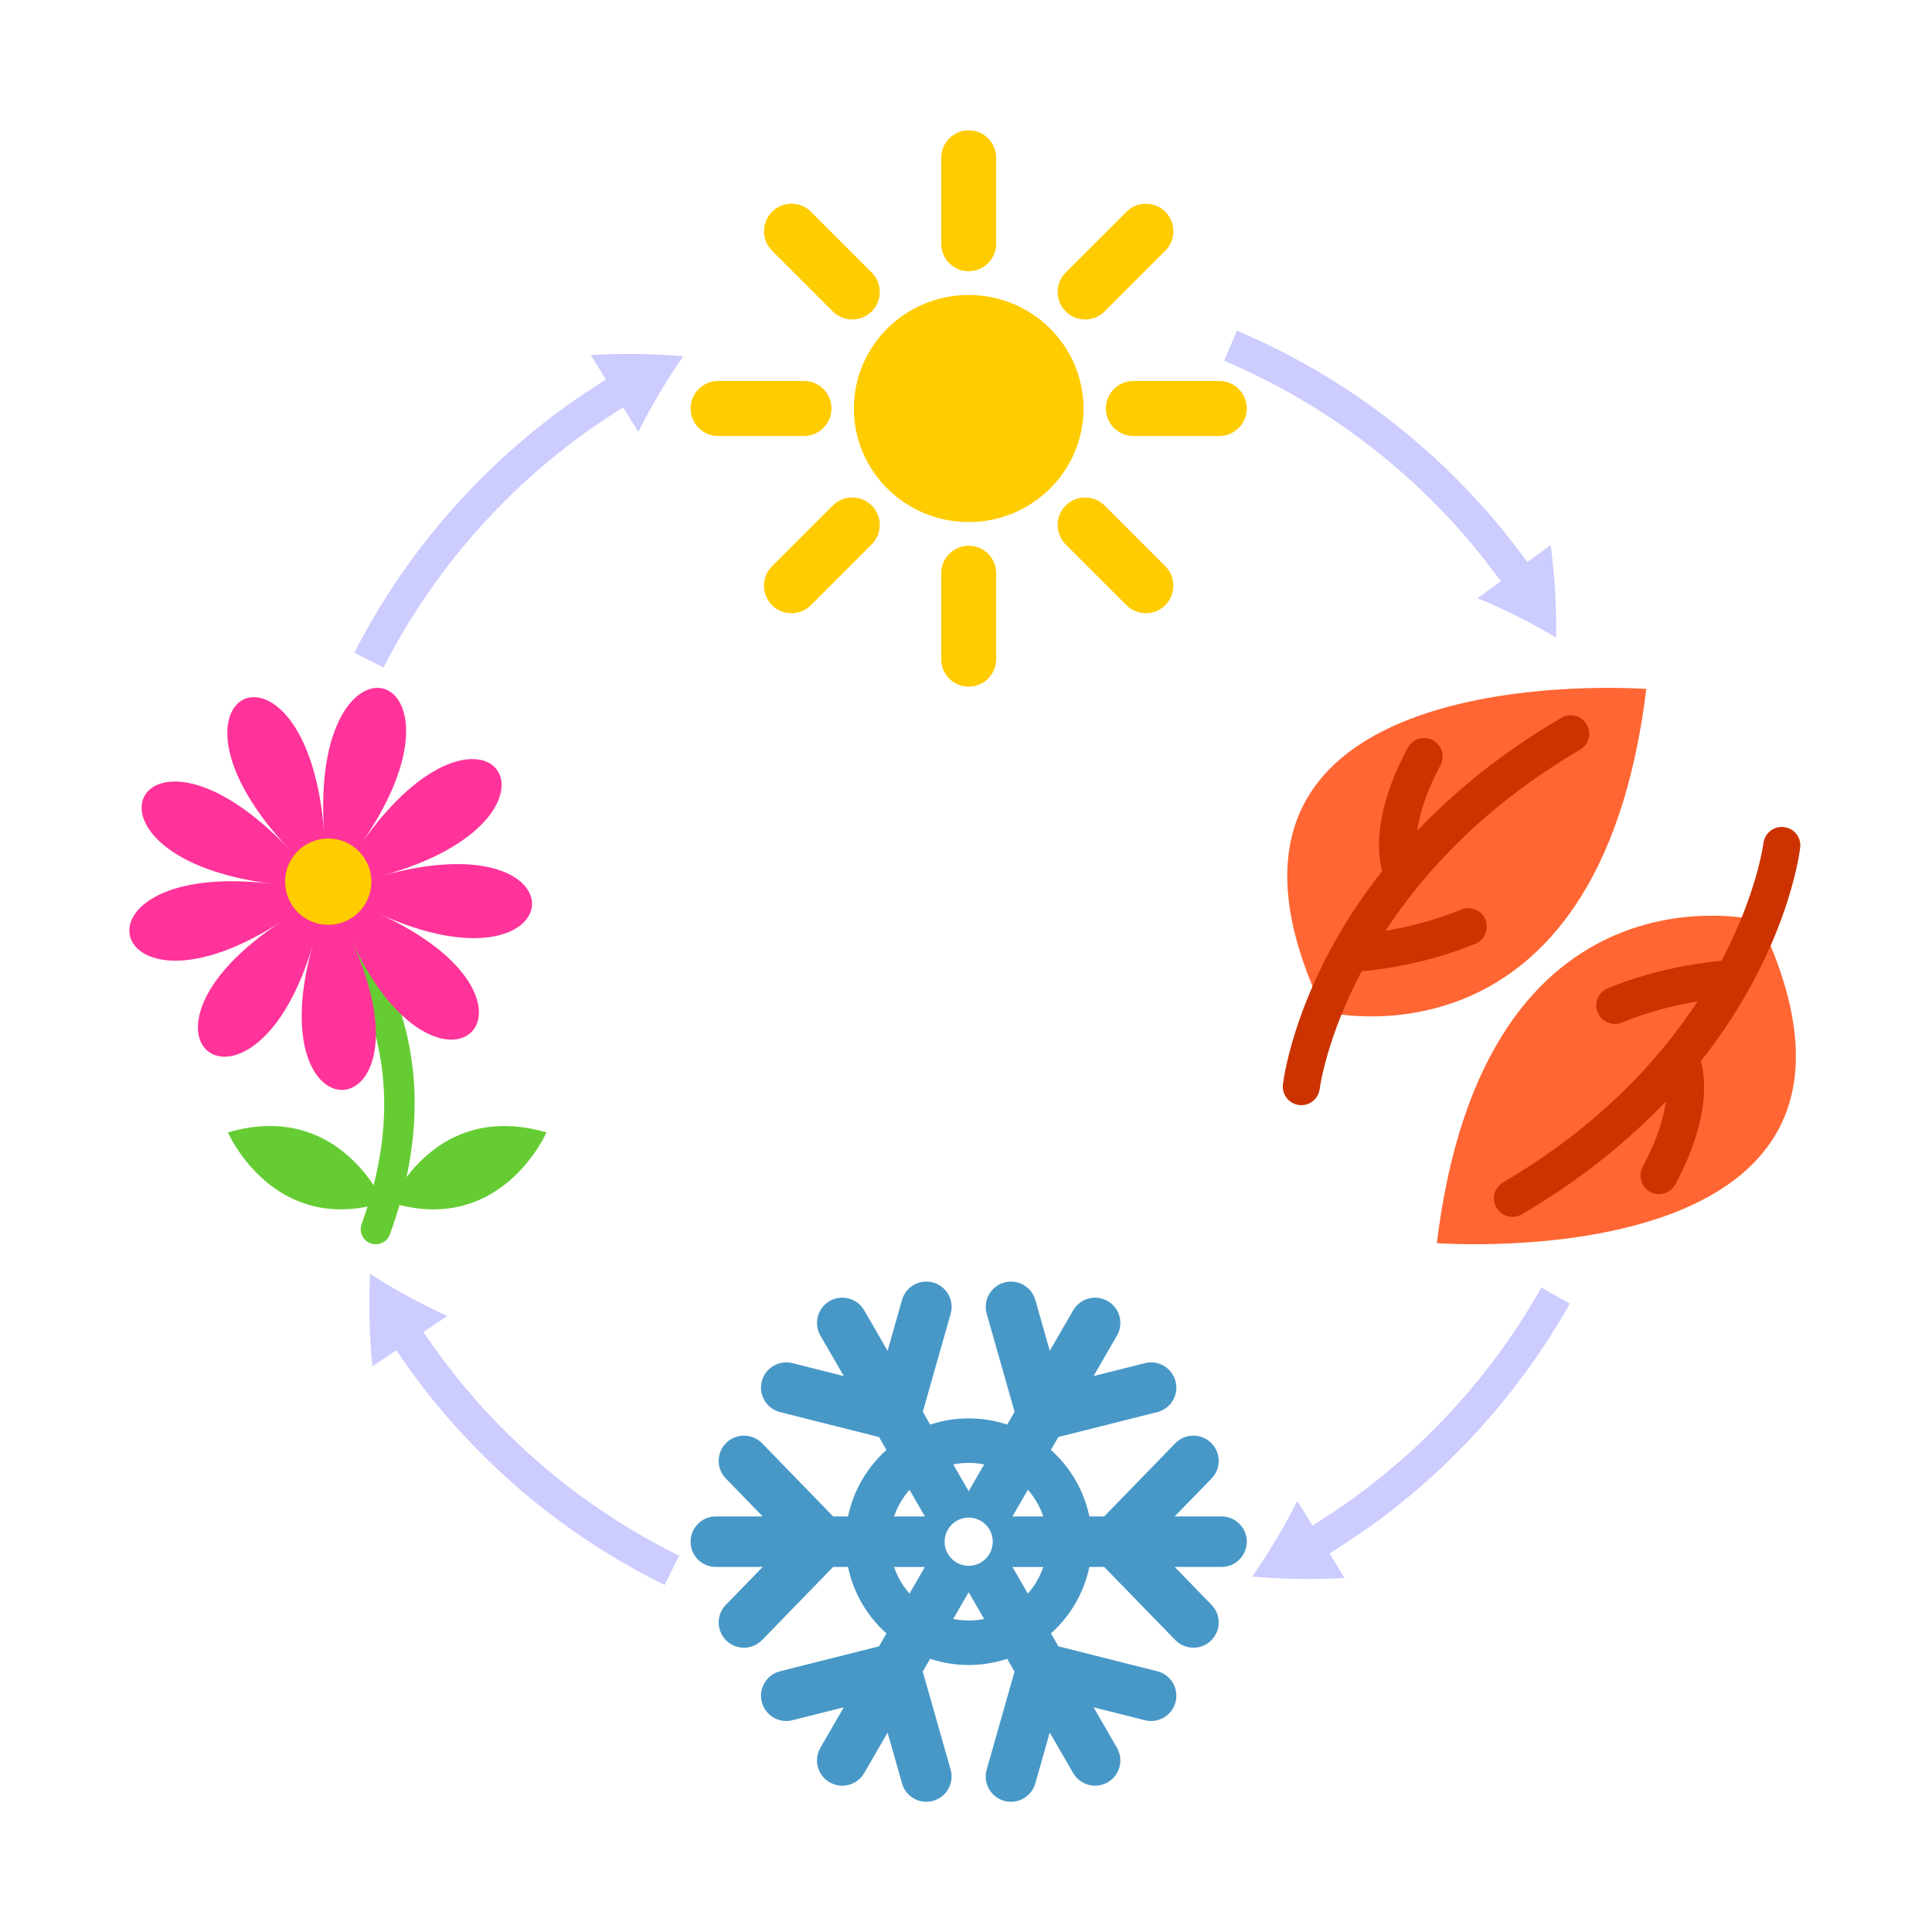 <svg xmlns="http://www.w3.org/2000/svg" xmlns:xlink="http://www.w3.org/1999/xlink" width="500" zoomAndPan="magnify" viewBox="0 0 375 375" height="500" preserveAspectRatio="xMidYMid meet" version="1.0"><defs><clipPath id="a539f5a07e"><path d="M 134 248 L 243 248 L 243 349.883 L 134 349.883 Z M 134 248 " clip-rule="nonzero"/></clipPath><clipPath id="795b716baa"><path d="M 55 25.133 L 243 25.133 L 243 180 L 55 180 Z M 55 25.133 " clip-rule="nonzero"/></clipPath></defs><g clip-path="url(#a539f5a07e)"><path fill="#4798c7" d="M 237.098 294.336 L 228.008 294.336 L 235.16 286.977 C 237.051 285.031 237.004 281.93 235.062 280.043 C 233.113 278.156 230.008 278.199 228.117 280.145 L 214.324 294.336 L 211.445 294.336 C 210.383 289.258 207.707 284.77 203.98 281.426 L 205.426 278.926 L 224.625 274.09 C 227.254 273.426 228.844 270.766 228.184 268.137 C 227.516 265.512 224.859 263.914 222.219 264.586 L 212.262 267.094 L 216.805 259.23 C 218.16 256.891 217.355 253.887 215.012 252.539 C 212.668 251.184 209.66 251.984 208.305 254.328 L 203.762 262.191 L 200.957 252.32 C 200.215 249.719 197.5 248.207 194.895 248.945 C 192.297 249.684 190.781 252.395 191.52 255 L 196.93 274.027 L 195.496 276.508 C 193.141 275.73 190.633 275.309 188.023 275.309 C 185.414 275.309 182.902 275.73 180.551 276.508 L 179.117 274.027 L 184.523 254.996 C 185.262 252.398 183.754 249.684 181.145 248.941 C 178.527 248.203 175.824 249.719 175.082 252.32 L 172.281 262.191 L 167.738 254.328 C 166.383 251.98 163.375 251.18 161.031 252.535 C 158.684 253.891 157.883 256.887 159.238 259.234 L 163.777 267.094 L 153.82 264.586 C 151.191 263.926 148.523 265.512 147.859 268.141 C 147.199 270.766 148.785 273.43 151.418 274.094 L 170.617 278.93 L 172.062 281.426 C 168.34 284.773 165.664 289.262 164.602 294.336 L 161.711 294.336 L 147.926 280.148 C 146.035 278.203 142.926 278.156 140.984 280.043 C 139.043 281.93 138.992 285.035 140.887 286.977 L 148.035 294.336 L 138.945 294.336 C 136.234 294.336 134.043 296.535 134.043 299.238 C 134.043 301.949 136.234 304.145 138.945 304.145 L 148.035 304.145 L 140.883 311.504 C 138.992 313.445 139.043 316.551 140.98 318.434 C 141.934 319.359 143.164 319.82 144.395 319.82 C 145.676 319.82 146.957 319.32 147.922 318.332 L 161.711 304.145 L 164.602 304.145 C 165.66 309.223 168.336 313.711 172.062 317.055 L 170.617 319.551 L 151.418 324.387 C 148.785 325.051 147.191 327.711 147.859 330.34 C 148.418 332.562 150.426 334.047 152.617 334.047 C 153.016 334.047 153.418 333.996 153.816 333.895 L 163.777 331.387 L 159.234 339.25 C 157.879 341.598 158.688 344.594 161.035 345.945 C 161.809 346.391 162.652 346.605 163.488 346.605 C 165.18 346.605 166.832 345.723 167.742 344.152 L 172.281 336.293 L 175.086 346.164 C 175.695 348.32 177.664 349.727 179.793 349.723 C 180.242 349.723 180.691 349.664 181.141 349.539 C 183.742 348.797 185.254 346.086 184.516 343.48 L 179.105 324.457 L 180.543 321.969 C 182.898 322.746 185.41 323.176 188.023 323.176 C 190.629 323.176 193.137 322.75 195.488 321.977 L 196.922 324.457 L 191.512 343.48 C 190.773 346.086 192.285 348.801 194.891 349.543 C 195.34 349.664 195.793 349.723 196.234 349.723 C 198.371 349.723 200.34 348.316 200.949 346.16 L 203.754 336.289 L 208.301 344.152 C 209.203 345.723 210.859 346.602 212.559 346.602 C 213.387 346.602 214.234 346.391 215.004 345.941 C 217.355 344.594 218.156 341.59 216.805 339.246 L 212.262 331.387 L 222.219 333.895 C 222.621 333.992 223.023 334.043 223.422 334.043 C 225.621 334.043 227.617 332.559 228.184 330.34 C 228.84 327.711 227.254 325.047 224.625 324.387 L 205.426 319.547 L 203.984 317.055 C 207.707 313.711 210.383 309.223 211.445 304.145 L 214.324 304.145 L 228.121 318.328 C 229.086 319.32 230.363 319.816 231.645 319.816 C 232.875 319.816 234.105 319.355 235.062 318.434 C 237.004 316.547 237.055 313.445 235.16 311.504 L 228.008 304.145 L 237.098 304.145 C 239.805 304.145 242.004 301.949 242.004 299.238 C 242.004 296.539 239.805 294.336 237.098 294.336 Z M 202.504 294.336 L 196.52 294.336 L 199.512 289.16 C 200.82 290.66 201.848 292.414 202.504 294.336 Z M 183.348 299.242 C 183.348 296.66 185.441 294.566 188.023 294.566 C 190.605 294.566 192.695 296.66 192.695 299.242 C 192.695 301.824 190.605 303.922 188.023 303.922 C 185.441 303.922 183.348 301.824 183.348 299.242 Z M 188.023 283.945 C 189.047 283.945 190.051 284.047 191.023 284.246 L 188.023 289.438 L 185.02 284.246 C 185.988 284.051 186.996 283.945 188.023 283.945 Z M 176.535 289.164 L 179.523 294.336 L 173.543 294.336 C 174.195 292.414 175.223 290.66 176.535 289.164 Z M 173.543 304.148 L 179.523 304.148 L 176.531 309.32 C 175.219 307.824 174.195 306.07 173.543 304.148 Z M 188.023 314.539 C 186.992 314.539 185.988 314.438 185.016 314.242 L 188.016 309.051 L 191.02 314.242 C 190.047 314.438 189.047 314.539 188.023 314.539 Z M 199.512 309.32 L 196.52 304.148 L 202.504 304.148 C 201.852 306.07 200.824 307.824 199.512 309.32 Z M 199.512 309.32 " fill-opacity="1" fill-rule="nonzero"/></g><path fill="#66cc33" d="M 106.07 219.801 C 106.07 219.801 97.754 238.953 77.535 233.887 C 76.996 235.746 76.395 237.641 75.68 239.59 C 75.246 240.773 74.129 241.508 72.938 241.508 C 72.602 241.508 72.262 241.449 71.934 241.328 C 70.418 240.773 69.641 239.098 70.191 237.582 C 70.613 236.438 70.992 235.312 71.344 234.203 C 52.16 238.039 44.234 219.797 44.234 219.797 C 60.137 215.152 68.945 224.664 72.516 230.059 C 80.168 200.055 64.012 183.359 63.836 183.184 C 62.691 182.039 62.695 180.191 63.836 179.051 C 64.98 177.906 66.828 177.914 67.969 179.055 C 68.77 179.859 85.621 197.258 78.902 228.484 C 83.035 223.039 91.629 215.578 106.07 219.801 Z M 106.07 219.801 " fill-opacity="1" fill-rule="nonzero"/><path fill="#ff3399" d="M 60.82 183.039 C 49.453 222.488 20.148 201.43 54.82 178.73 C 20.148 201.43 11.234 166.457 52.992 171.562 C 11.234 166.457 26.879 133.926 56.199 164.902 C 26.879 133.926 59.766 119.07 62.934 161.859 C 59.766 119.07 94.5 128.836 70.047 163.859 C 94.504 128.836 114.84 158.652 74.215 169.969 C 114.84 158.652 111.262 194.57 73.48 177.324 C 111.262 194.57 85.441 219.781 68.191 182.488 C 85.441 219.777 49.453 222.488 60.82 183.039 Z M 60.82 183.039 " fill-opacity="1" fill-rule="nonzero"/><g clip-path="url(#795b716baa)"><path fill="#ffcc00" d="M 210.312 79.293 C 210.312 91.445 200.312 101.332 188.023 101.332 C 175.734 101.332 165.734 91.445 165.734 79.293 C 165.734 67.145 175.734 57.254 188.023 57.254 C 200.312 57.254 210.312 67.145 210.312 79.293 Z M 188.023 52.648 C 190.961 52.648 193.359 50.254 193.359 47.305 L 193.359 30.633 C 193.359 27.688 190.969 25.289 188.023 25.289 C 185.078 25.289 182.684 27.688 182.684 30.633 L 182.684 47.305 C 182.684 50.254 185.078 52.648 188.023 52.648 Z M 182.684 111.266 L 182.684 127.941 C 182.684 130.887 185.074 133.285 188.023 133.285 C 190.961 133.285 193.359 130.887 193.359 127.941 L 193.359 111.266 C 193.359 108.32 190.969 105.93 188.023 105.93 C 185.078 105.926 182.684 108.32 182.684 111.266 Z M 236.66 73.945 L 219.992 73.945 C 217.047 73.945 214.648 76.34 214.648 79.289 C 214.648 82.23 217.047 84.629 219.992 84.629 L 236.66 84.629 C 239.605 84.629 242.004 82.23 242.004 79.289 C 242.004 76.34 239.609 73.941 236.66 73.945 Z M 161.395 79.285 C 161.395 76.34 158.996 73.945 156.055 73.945 L 139.383 73.945 C 136.438 73.945 134.043 76.344 134.043 79.285 C 134.043 82.23 136.438 84.629 139.383 84.629 L 156.051 84.629 C 158.996 84.629 161.387 82.23 161.395 79.285 Z M 218.645 117.465 C 219.645 118.473 220.984 119.031 222.41 119.031 C 223.844 119.031 225.188 118.473 226.195 117.465 C 227.203 116.457 227.754 115.113 227.754 113.691 C 227.754 112.262 227.203 110.922 226.195 109.914 L 214.406 98.125 C 213.395 97.113 212.051 96.559 210.629 96.559 C 209.203 96.559 207.863 97.117 206.848 98.125 C 205.844 99.133 205.289 100.473 205.289 101.898 C 205.289 103.324 205.844 104.668 206.848 105.676 Z M 161.641 60.453 C 162.652 61.457 163.988 62.012 165.414 62.012 C 166.844 62.012 168.184 61.457 169.191 60.453 C 170.199 59.441 170.758 58.098 170.758 56.676 C 170.758 55.246 170.199 53.906 169.191 52.895 L 157.41 41.105 C 156.398 40.098 155.059 39.543 153.629 39.543 C 152.203 39.543 150.863 40.102 149.855 41.105 C 148.848 42.117 148.289 43.457 148.289 44.879 C 148.289 46.309 148.844 47.648 149.855 48.656 Z M 165.414 96.555 C 163.988 96.555 162.648 97.113 161.641 98.117 L 149.852 109.906 C 148.844 110.918 148.285 112.262 148.285 113.684 C 148.285 115.109 148.848 116.449 149.852 117.461 C 150.855 118.473 152.199 119.023 153.625 119.023 C 155.059 119.023 156.398 118.469 157.406 117.461 L 169.195 105.672 C 170.199 104.664 170.758 103.32 170.758 101.895 C 170.758 100.465 170.199 99.129 169.195 98.121 C 168.184 97.113 166.844 96.559 165.414 96.555 Z M 210.629 62.012 C 212.051 62.012 213.395 61.457 214.406 60.453 L 226.195 48.66 C 227.203 47.656 227.754 46.312 227.754 44.883 C 227.754 43.457 227.203 42.117 226.195 41.109 C 225.188 40.098 223.844 39.543 222.418 39.543 C 220.996 39.543 219.645 40.102 218.645 41.109 L 206.848 52.895 C 204.773 54.977 204.773 58.367 206.848 60.453 C 207.863 61.457 209.199 62.012 210.629 62.012 Z M 72.086 171.133 C 72.086 175.762 68.336 179.512 63.711 179.512 C 59.086 179.512 55.336 175.762 55.336 171.133 C 55.336 166.508 59.086 162.754 63.711 162.754 C 68.336 162.754 72.086 166.508 72.086 171.133 Z M 72.086 171.133 " fill-opacity="1" fill-rule="nonzero"/></g><path fill="#ff6633" d="M 278.891 241.289 C 288.176 165.203 341.473 178.652 341.473 178.652 C 375.023 248.555 278.891 241.289 278.891 241.289 Z M 256.965 196.367 C 256.965 196.367 310.262 209.816 319.547 133.727 C 319.547 133.727 223.41 126.465 256.965 196.367 Z M 256.965 196.367 " fill-opacity="1" fill-rule="nonzero"/><path fill="#cc3300" d="M 349.418 164.512 C 349.281 165.684 346.82 184.852 330.145 205.961 C 331.023 209.098 332.02 217.102 325.188 229.883 C 324.535 231.09 323.293 231.781 322.016 231.781 C 321.438 231.781 320.859 231.645 320.32 231.355 C 318.574 230.418 317.91 228.242 318.844 226.488 C 321.734 221.09 322.926 216.859 323.355 213.77 C 316.16 221.32 307.031 228.867 295.383 235.707 C 294.812 236.039 294.188 236.199 293.566 236.199 C 292.336 236.199 291.137 235.562 290.469 234.422 C 289.461 232.707 290.031 230.508 291.746 229.504 C 310.207 218.664 322.004 205.812 329.508 194.355 C 325.641 195.008 320.242 196.23 314.805 198.48 C 314.352 198.664 313.891 198.75 313.434 198.75 C 312.023 198.75 310.684 197.914 310.113 196.527 C 309.355 194.691 310.227 192.594 312.062 191.832 C 322.113 187.684 331.789 186.684 334.137 186.496 C 340.977 173.547 342.258 163.875 342.277 163.68 C 342.516 161.707 344.301 160.293 346.27 160.535 C 348.242 160.766 349.652 162.543 349.418 164.512 Z M 252.164 214.488 C 254.137 214.723 255.922 213.309 256.156 211.336 C 256.176 211.145 257.457 201.473 264.293 188.523 C 266.648 188.332 276.32 187.336 286.371 183.184 C 288.207 182.426 289.078 180.328 288.32 178.492 C 287.75 177.105 286.41 176.266 285 176.266 C 284.543 176.266 284.082 176.355 283.629 176.539 C 278.188 178.785 272.793 180.012 268.926 180.668 C 276.43 169.203 288.227 156.355 306.688 145.516 C 308.402 144.512 308.977 142.309 307.969 140.598 C 307.301 139.457 306.102 138.824 304.867 138.824 C 304.246 138.824 303.621 138.98 303.051 139.316 C 291.406 146.152 282.27 153.703 275.082 161.25 C 275.508 158.164 276.699 153.934 279.59 148.535 C 280.527 146.781 279.859 144.602 278.113 143.668 C 277.574 143.379 276.996 143.242 276.422 143.242 C 275.141 143.242 273.898 143.93 273.246 145.141 C 266.414 157.922 267.414 165.93 268.289 169.059 C 251.613 190.172 249.152 209.34 249.012 210.512 C 248.785 212.477 250.195 214.25 252.164 214.488 Z M 252.164 214.488 " fill-opacity="1" fill-rule="nonzero"/><path fill="#ccccff" d="M 240.086 64.176 C 252.086 69.266 263.344 76.105 273.371 84.438 C 278.391 88.594 283.098 93.125 287.457 97.973 C 291.535 102.332 297.082 109.883 296.449 109.098 L 300.98 105.812 C 301.793 111.895 302.117 117.91 302.055 123.746 C 297.016 120.766 291.922 118.207 286.77 116.102 L 291.309 112.82 C 291.906 113.57 286.625 106.375 282.742 102.219 C 278.586 97.602 274.102 93.285 269.316 89.324 C 259.766 81.387 249.039 74.871 237.613 70.023 Z M 299.172 249.918 C 293.504 259.988 286.461 269.281 278.297 277.465 C 274.215 281.555 269.852 285.367 265.266 288.883 C 261.098 292.16 254.098 296.543 254.734 296.109 L 251.801 291.34 C 249.312 296.309 246.391 301.215 243.039 306.012 C 248.855 306.516 254.867 306.625 260.996 306.285 L 258.062 301.52 C 257.395 301.973 264.738 297.371 269.113 293.934 C 273.93 290.246 278.508 286.246 282.793 281.953 C 291.355 273.359 298.754 263.605 304.703 253.027 Z M 131.816 301.957 C 121.141 296.695 111.203 289.938 102.395 281.93 C 97.992 277.922 93.855 273.625 90.051 269.047 C 86.492 264.906 81.684 257.863 82.184 258.547 L 86.828 255.422 C 81.77 253.133 76.746 250.41 71.824 247.254 C 71.551 253.09 71.688 259.098 72.273 265.211 L 76.918 262.09 C 76.391 261.375 81.434 268.766 85.172 273.105 C 89.164 277.914 93.508 282.422 98.129 286.629 C 107.371 295.035 117.805 302.129 129.012 307.656 Z M 74.434 129.57 C 80.09 118.52 87.355 108.285 95.953 99.324 C 100.246 94.836 104.871 90.672 109.773 86.859 C 114.195 83.277 121.746 78.527 120.957 79.074 L 123.902 83.832 C 126.371 78.844 129.289 73.949 132.621 69.133 C 126.805 68.652 120.789 68.547 114.664 68.918 L 117.613 73.676 C 118.445 73.102 110.516 78.09 105.875 81.852 C 100.73 85.852 95.875 90.223 91.371 94.934 C 82.348 104.336 74.719 115.074 68.781 126.684 Z M 74.434 129.57 " fill-opacity="1" fill-rule="nonzero"/></svg>